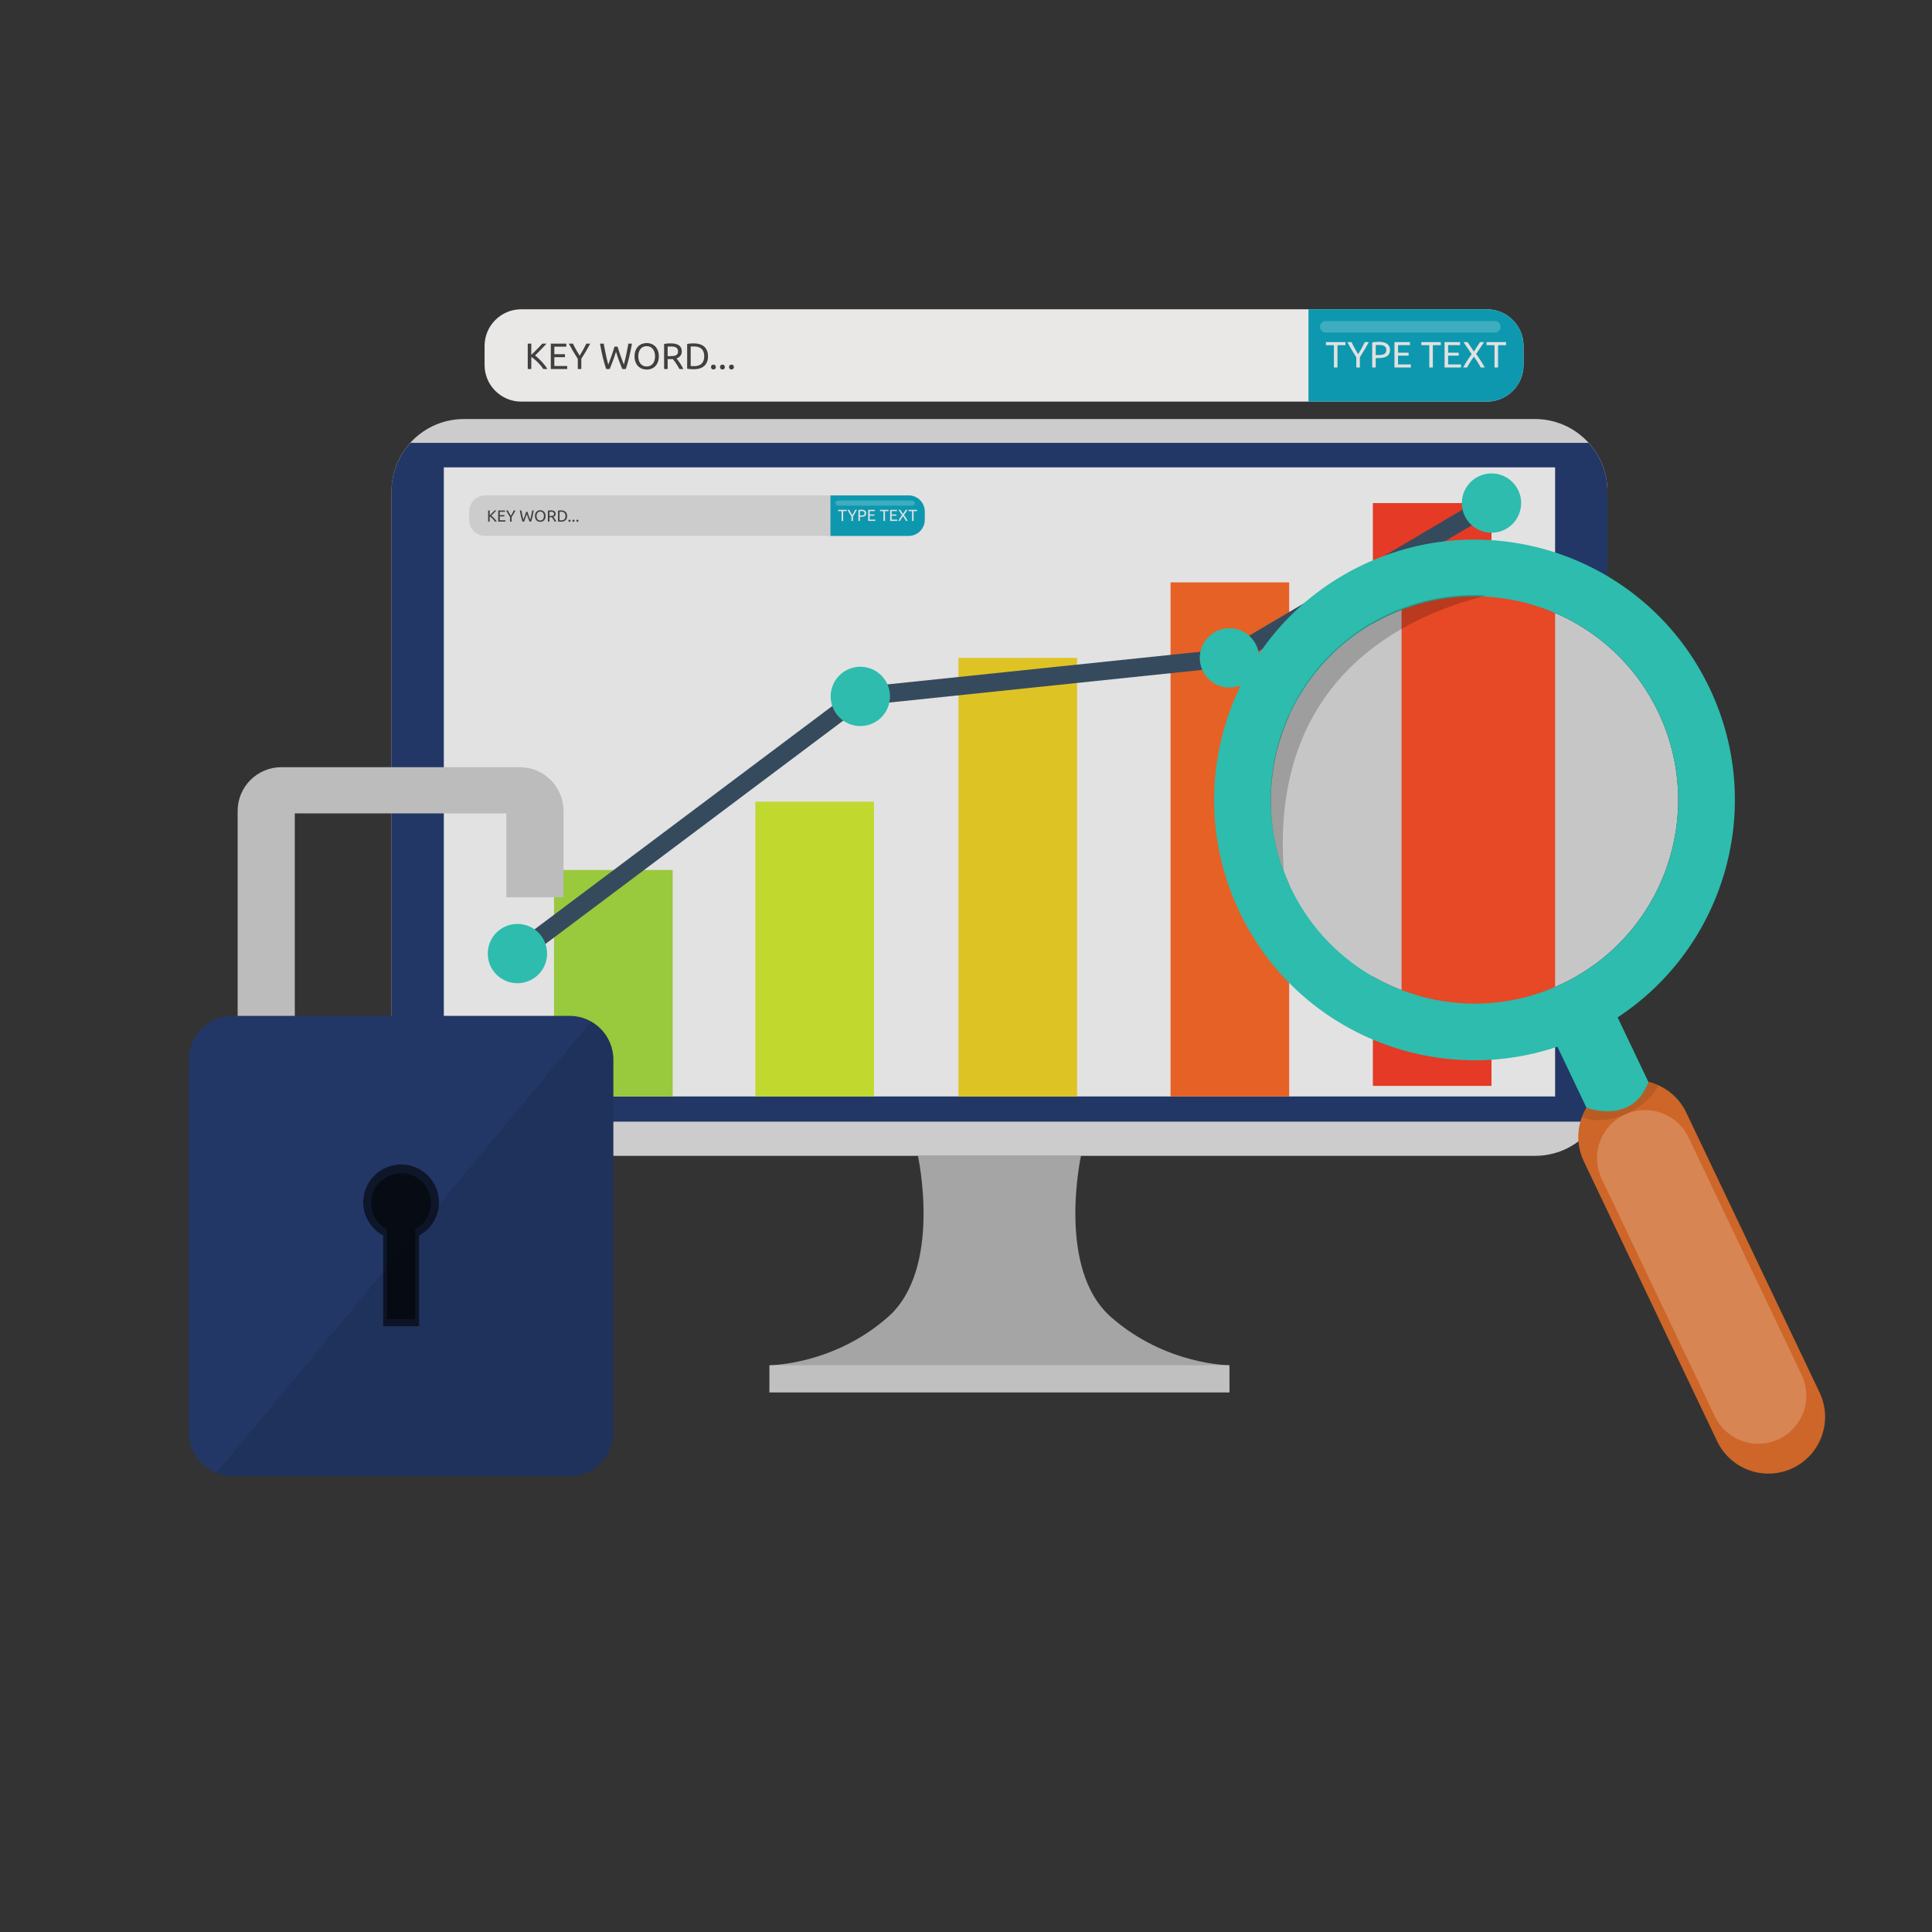 <?xml version="1.0" encoding="utf-8"?>
<!-- Generator: Adobe Illustrator 16.0.0, SVG Export Plug-In . SVG Version: 6.00 Build 0)  -->
<!DOCTYPE svg PUBLIC "-//W3C//DTD SVG 1.1//EN" "http://www.w3.org/Graphics/SVG/1.1/DTD/svg11.dtd">
<svg version="1.1" id="Layer_1" xmlns="http://www.w3.org/2000/svg" xmlns:xlink="http://www.w3.org/1999/xlink" x="0px" y="0px"
	 width="400px" height="400px" viewBox="0 0 400 400" enable-background="new 0 0 400 400" xml:space="preserve">
<rect x="0" y="0" width="400" height="400" fill="#333333" stroke="none"/>
<path id="Background_2_5_" fill="#F69270" d="M56.042,183.866"/>
<path id="Background_2_3_" fill="#F69270" d="M212.153,339.978"/>
<path id="Background_2_1_" fill="#F69270" d="M368.266,183.866"/>
<path id="Background_2_2_" fill="#F69270" d="M212.153,27.755"/>
<g id="Key_Word_1_">
	<g id="Blooming_3_">
		<path fill="#A5A5A5" d="M229.985,272.652c-11.328-10.003-6.176-33.346-6.176-33.346h-16.882h-16.881
			c0,0,5.151,23.343-6.178,33.346s-24.561,10.003-24.561,10.003v5.628h47.62h47.618v-5.628
			C254.546,282.655,241.315,282.655,229.985,272.652z"/>
		<rect x="159.308" y="282.655" opacity="0.3" fill="#FFFFFF" width="95.238" height="5.628"/>
		<path fill="#CDCCCC" d="M332.803,224.302c0,8.288-6.719,15.005-15.005,15.005H96.057c-8.286,0-15.004-6.717-15.004-15.005v-122.54
			c0-8.286,6.718-15.005,15.004-15.005h221.741c8.286,0,15.005,6.72,15.005,15.005V224.302z"/>
		<path fill="#223766" d="M81.052,101.762v122.54c0,2.912,0.843,5.621,2.277,7.919h247.196c1.435-2.298,2.277-5.007,2.277-7.919
			v-122.54c0-3.884-1.487-7.413-3.913-10.076H84.963C82.541,94.349,81.052,97.878,81.052,101.762z"/>
		<rect x="91.889" y="96.762" fill="#E2E2E2" width="230.078" height="130.25"/>
		<rect x="114.709" y="180.122" fill="#99C93C" width="24.562" height="46.89"/>
		<rect x="156.39" y="165.98" fill="#C1D82F" width="24.562" height="61.031"/>
		<rect x="198.435" y="136.208" fill="#DEC324" width="24.562" height="90.804"/>
		<rect x="242.349" y="120.577" fill="#E66125" width="24.561" height="106.435"/>
		<rect x="284.238" y="104.159" fill="#E43A26" width="24.56" height="120.665"/>
		<g>
			<g>
				<polygon fill="#364A5E" points="108.262,198.938 105.996,195.917 177.406,142.358 253.94,134.372 307.839,102.533 
					309.758,105.785 255.152,138.042 178.837,146.005 				"/>
			</g>
			<circle fill="#2DBCAD" cx="107.128" cy="197.427" r="6.139"/>
			<circle fill="#2DBCAD" cx="178.123" cy="144.183" r="6.14"/>
			<circle fill="#2DBCAD" cx="254.545" cy="136.208" r="6.14"/>
			<circle fill="#2DBCAD" cx="308.799" cy="104.159" r="6.14"/>
		</g>
	</g>
	<g id="Key_5_">
		<path fill="#BCBCBC" d="M104.836,185.774h11.832V167.9c0-5.005-4.058-9.063-9.064-9.063H58.263c-5.006,0-9.063,4.058-9.063,9.063
			v74.015c0,5.006,4.057,9.063,9.063,9.063h2.769v-82.575h43.805V185.774z"/>
		<path fill="#223766" d="M126.99,296.546c0,5.003-4.057,9.062-9.063,9.062H48.163c-5.004,0-9.062-4.059-9.062-9.062v-77.162
			c0-5.008,4.058-9.063,9.062-9.063h69.764c5.006,0,9.063,4.056,9.063,9.063V296.546z"/>
		<path opacity="0.6" fill="#010101" d="M90.884,248.933c0-4.33-3.509-7.839-7.839-7.839c-4.329,0-7.838,3.509-7.838,7.839
			c0,2.975,1.676,5.532,4.119,6.86v18.783h7.44v-18.783C89.207,254.465,90.884,251.907,90.884,248.933z"/>
		<path opacity="0.5" fill="#010101" d="M83.045,242.9c-3.422,0-6.198,2.774-6.198,6.199c0,2.352,1.326,4.373,3.257,5.424v14.853
			v3.758h5.872v-3.758h0.011v-14.853c1.931-1.051,3.256-3.072,3.256-5.424C89.243,245.675,86.469,242.9,83.045,242.9z"/>
		<path opacity="0.1" fill="#010101" d="M48.163,305.607h69.764c5.006,0,9.063-4.059,9.063-9.062v-77.162
			c0-3.375-1.847-6.311-4.58-7.871l-77.592,93.449C45.854,305.374,46.98,305.607,48.163,305.607z"/>
	</g>
	<g id="Lens_4_">
		<path fill="#CD6628" d="M376.725,288.301c2.792,5.857,0.305,12.864-5.551,15.654l0,0c-5.854,2.786-12.863,0.299-15.652-5.555
			l-27.61-57.961c-2.786-5.854-0.302-12.862,5.553-15.651l0,0c5.856-2.789,12.862-0.302,15.653,5.552L376.725,288.301z"/>
		<path opacity="0.2" fill="#FFFFFF" d="M373.021,284.671c2.368,4.965,0.26,10.912-4.708,13.275l0,0
			c-4.967,2.369-10.912,0.26-13.277-4.708l-23.421-49.166c-2.366-4.968-0.258-10.913,4.709-13.278l0,0
			c4.967-2.366,10.914-0.258,13.28,4.71L373.021,284.671z"/>
		<path fill="#C7C6C6" d="M343.341,147.499c10.011,21.019,1.088,46.173-19.93,56.187c-21.018,10.009-46.173,1.087-56.184-19.93
			c-10.013-21.018-1.09-46.174,19.928-56.185C308.174,117.559,333.328,126.48,343.341,147.499z"/>
		<path opacity="0.1" fill="#010101" d="M343.356,224.7c-3.04-1.378-6.643-1.46-9.893,0.088c-2.832,1.349-4.866,3.69-5.906,6.407
			c2.171,1.181,5.905,0.961,9.558-0.779C340.173,228.96,342.434,226.792,343.356,224.7z"/>
		<rect x="290.18" y="120.577" fill="#E74825" width="31.787" height="90.936"/>
		<path fill="#2DBCAD" d="M353.942,142.45c-12.802-26.874-44.964-38.284-71.836-25.481c-26.876,12.802-38.282,44.964-25.482,71.838
			c11.858,24.896,40.329,36.499,65.822,27.901l6.01,12.617c0,0,9.441,3.697,12.839-5.296l-6.378-13.393
			C357.076,196.087,365.665,167.058,353.942,142.45z M323.411,203.686c-21.018,10.009-46.173,1.087-56.184-19.93
			c-10.013-21.018-1.09-46.174,19.928-56.185c21.019-10.013,46.173-1.091,56.186,19.928
			C353.352,168.518,344.429,193.672,323.411,203.686z"/>
		<path opacity="0.2" fill="#010101" d="M307.775,123.29c-6.898-0.422-13.992,0.839-20.673,4.021
			c-19.936,9.496-28.977,32.616-21.311,52.907C262.914,140.209,291.19,127.366,307.775,123.29z"/>
	</g>
	<g id="Search">
		<path fill="#EAE8E7" d="M315.429,75.561c0,4.192-3.398,7.588-7.589,7.588H107.916c-4.192,0-7.59-3.396-7.59-7.588V71.62
			c0-4.189,3.398-7.588,7.59-7.588H307.84c4.19,0,7.589,3.399,7.589,7.588V75.561z"/>
		<path fill="#0D98AF" d="M307.84,64.032h-36.935v19.118h36.935c4.19,0,7.589-3.396,7.589-7.588V71.62
			C315.429,67.431,312.03,64.032,307.84,64.032z"/>
		<g>
			<path fill="#404040" d="M113.156,71.145c-0.157,0.172-0.333,0.363-0.531,0.571c-0.198,0.21-0.403,0.426-0.619,0.646
				c-0.215,0.222-0.429,0.438-0.641,0.65s-0.412,0.409-0.599,0.592c0.217,0.15,0.447,0.337,0.689,0.562
				c0.243,0.222,0.481,0.458,0.713,0.712c0.233,0.254,0.452,0.512,0.658,0.774c0.204,0.264,0.375,0.514,0.511,0.753h-0.864
				c-0.152-0.239-0.327-0.478-0.524-0.719c-0.197-0.239-0.406-0.47-0.626-0.689c-0.22-0.222-0.442-0.424-0.667-0.611
				c-0.226-0.187-0.443-0.346-0.656-0.478v2.498h-0.736v-5.26H110v2.321c0.177-0.166,0.373-0.354,0.584-0.565
				c0.212-0.21,0.423-0.42,0.63-0.634c0.208-0.21,0.403-0.415,0.588-0.61c0.184-0.195,0.34-0.365,0.466-0.512H113.156z"/>
			<path fill="#404040" d="M114.037,76.404v-5.26h3.209v0.629h-2.474v1.564h2.201v0.614h-2.201v1.822h2.664v0.631H114.037z"/>
			<path fill="#404040" d="M119.623,76.404v-2.111c-0.35-0.541-0.678-1.074-0.987-1.601c-0.309-0.525-0.6-1.043-0.873-1.547h0.865
				c0.192,0.415,0.407,0.835,0.645,1.263c0.237,0.428,0.483,0.838,0.736,1.234c0.248-0.396,0.49-0.806,0.729-1.234
				c0.237-0.428,0.455-0.848,0.653-1.263h0.819c-0.273,0.504-0.564,1.02-0.874,1.544c-0.308,0.523-0.635,1.052-0.979,1.589v2.127
				H119.623z"/>
			<path fill="#404040" d="M127.537,72.835c-0.213,0.68-0.428,1.307-0.645,1.883c-0.217,0.575-0.435,1.139-0.653,1.686h-0.735
				c-0.269-0.775-0.505-1.594-0.71-2.453c-0.205-0.86-0.396-1.796-0.573-2.807h0.773c0.071,0.394,0.146,0.789,0.221,1.184
				c0.075,0.394,0.153,0.778,0.235,1.149c0.08,0.373,0.162,0.728,0.242,1.065c0.081,0.34,0.165,0.653,0.25,0.942
				c0.202-0.531,0.417-1.114,0.646-1.75c0.227-0.634,0.439-1.291,0.637-1.969h0.638c0.197,0.678,0.412,1.335,0.645,1.969
				c0.232,0.636,0.45,1.219,0.653,1.75c0.081-0.285,0.161-0.594,0.243-0.935c0.08-0.338,0.16-0.694,0.239-1.066
				c0.078-0.371,0.155-0.757,0.231-1.154c0.076-0.396,0.149-0.793,0.22-1.187h0.752c-0.182,1.011-0.376,1.947-0.581,2.807
				c-0.206,0.859-0.439,1.678-0.702,2.453h-0.736c-0.223-0.546-0.441-1.11-0.653-1.686C127.961,74.142,127.75,73.515,127.537,72.835
				z"/>
			<path fill="#404040" d="M131.376,73.77c0-0.449,0.068-0.847,0.203-1.19c0.134-0.344,0.315-0.633,0.546-0.864
				c0.23-0.229,0.499-0.401,0.804-0.52c0.306-0.115,0.632-0.174,0.976-0.174c0.339,0,0.659,0.06,0.96,0.174
				c0.301,0.119,0.566,0.29,0.794,0.52c0.228,0.231,0.408,0.52,0.542,0.864c0.135,0.343,0.202,0.741,0.202,1.19
				c0,0.451-0.067,0.848-0.202,1.192c-0.133,0.343-0.314,0.63-0.542,0.862c-0.228,0.229-0.493,0.403-0.794,0.52
				c-0.301,0.114-0.621,0.173-0.96,0.173c-0.344,0-0.669-0.059-0.976-0.173c-0.305-0.117-0.573-0.291-0.804-0.52
				c-0.23-0.232-0.412-0.519-0.546-0.862C131.444,74.618,131.376,74.22,131.376,73.77z M132.151,73.77
				c0,0.319,0.041,0.607,0.122,0.869c0.081,0.26,0.195,0.481,0.346,0.665c0.149,0.182,0.33,0.321,0.546,0.42
				c0.215,0.1,0.457,0.148,0.724,0.148c0.269,0,0.51-0.049,0.722-0.148c0.212-0.1,0.393-0.239,0.542-0.42
				c0.149-0.184,0.265-0.405,0.346-0.665c0.081-0.262,0.121-0.55,0.121-0.869c0-0.319-0.04-0.607-0.121-0.869
				c-0.081-0.26-0.197-0.481-0.346-0.663c-0.149-0.182-0.33-0.324-0.542-0.422c-0.212-0.1-0.453-0.147-0.722-0.147
				c-0.267,0-0.509,0.048-0.724,0.147c-0.216,0.099-0.397,0.24-0.546,0.422c-0.15,0.181-0.265,0.402-0.346,0.663
				C132.191,73.162,132.151,73.451,132.151,73.77z"/>
			<path fill="#404040" d="M140.066,74.203c0.081,0.099,0.183,0.233,0.307,0.397c0.125,0.165,0.252,0.348,0.384,0.546
				c0.132,0.2,0.261,0.409,0.39,0.626c0.13,0.218,0.24,0.428,0.331,0.631h-0.805c-0.101-0.193-0.211-0.388-0.33-0.585
				c-0.119-0.198-0.239-0.386-0.36-0.565c-0.123-0.18-0.242-0.348-0.36-0.506c-0.12-0.155-0.226-0.293-0.323-0.41
				c-0.065,0.006-0.133,0.008-0.202,0.008c-0.068,0-0.138,0-0.208,0h-0.66v2.058h-0.737v-5.186c0.208-0.049,0.439-0.083,0.695-0.101
				c0.255-0.018,0.489-0.027,0.702-0.027c0.738,0,1.301,0.14,1.689,0.417c0.387,0.279,0.58,0.693,0.58,1.246
				c0,0.35-0.093,0.648-0.278,0.896C140.697,73.896,140.425,74.081,140.066,74.203z M138.95,71.735c-0.313,0-0.554,0.007-0.72,0.023
				v1.981h0.524c0.253,0,0.48-0.012,0.682-0.039c0.203-0.025,0.374-0.073,0.513-0.144c0.139-0.07,0.246-0.171,0.322-0.299
				c0.076-0.13,0.114-0.301,0.114-0.513c0-0.197-0.038-0.362-0.114-0.493c-0.076-0.131-0.179-0.237-0.308-0.311
				c-0.128-0.076-0.281-0.13-0.456-0.161C139.333,71.752,139.148,71.735,138.95,71.735z"/>
			<path fill="#404040" d="M146.586,73.77c0,0.457-0.072,0.852-0.213,1.188c-0.142,0.336-0.342,0.616-0.599,0.835
				c-0.258,0.22-0.567,0.384-0.927,0.493c-0.358,0.109-0.753,0.162-1.184,0.162c-0.213,0-0.447-0.007-0.702-0.026
				c-0.256-0.017-0.487-0.052-0.694-0.102v-5.101c0.207-0.049,0.438-0.083,0.694-0.101c0.255-0.018,0.489-0.027,0.702-0.027
				c0.43,0,0.825,0.054,1.184,0.163c0.359,0.108,0.668,0.273,0.927,0.493c0.257,0.222,0.458,0.498,0.599,0.836
				C146.514,72.919,146.586,73.315,146.586,73.77z M143.724,75.804c0.698,0,1.22-0.18,1.563-0.535
				c0.344-0.357,0.516-0.856,0.516-1.5c0-0.642-0.172-1.142-0.516-1.5c-0.343-0.355-0.865-0.535-1.563-0.535
				c-0.208,0-0.367,0.004-0.481,0.007c-0.114,0.006-0.194,0.012-0.24,0.016v4.023c0.046,0.004,0.126,0.01,0.24,0.016
				C143.356,75.8,143.516,75.804,143.724,75.804z"/>
			<path fill="#404040" d="M148.217,75.993c0,0.135-0.046,0.256-0.137,0.357c-0.092,0.101-0.216,0.151-0.371,0.151
				c-0.158,0-0.281-0.05-0.373-0.151c-0.091-0.102-0.137-0.222-0.137-0.357s0.046-0.256,0.137-0.357
				c0.092-0.101,0.215-0.15,0.373-0.15c0.155,0,0.279,0.049,0.371,0.15C148.171,75.737,148.217,75.858,148.217,75.993z"/>
			<path fill="#404040" d="M150.083,75.993c0,0.135-0.045,0.256-0.136,0.357c-0.092,0.101-0.215,0.151-0.372,0.151
				c-0.156,0-0.281-0.05-0.373-0.151c-0.091-0.102-0.137-0.222-0.137-0.357s0.046-0.256,0.137-0.357
				c0.092-0.101,0.216-0.15,0.373-0.15c0.157,0,0.28,0.049,0.372,0.15C150.038,75.737,150.083,75.858,150.083,75.993z"/>
			<path fill="#404040" d="M151.95,75.993c0,0.135-0.045,0.256-0.135,0.357c-0.092,0.101-0.216,0.151-0.373,0.151
				c-0.157,0-0.281-0.05-0.372-0.151c-0.092-0.102-0.138-0.222-0.138-0.357s0.046-0.256,0.138-0.357
				c0.091-0.101,0.215-0.15,0.372-0.15c0.156,0,0.281,0.049,0.373,0.15C151.905,75.737,151.95,75.858,151.95,75.993z"/>
		</g>
		<g>
			<path fill="#E0E1E0" d="M278.563,70.827v0.636h-1.655v4.624h-0.736v-4.624h-1.654v-0.636H278.563z"/>
			<path fill="#E0E1E0" d="M280.808,76.087v-2.111c-0.349-0.541-0.679-1.074-0.985-1.601c-0.31-0.525-0.601-1.043-0.875-1.548h0.867
				c0.191,0.415,0.405,0.835,0.645,1.263c0.237,0.429,0.483,0.839,0.736,1.233c0.247-0.394,0.491-0.804,0.729-1.233
				c0.238-0.427,0.455-0.848,0.652-1.263h0.818c-0.273,0.505-0.563,1.021-0.871,1.544s-0.636,1.055-0.979,1.591v2.125H280.808z"/>
			<path fill="#E0E1E0" d="M285.49,70.774c0.738,0,1.307,0.14,1.703,0.42c0.397,0.281,0.597,0.701,0.597,1.257
				c0,0.304-0.055,0.562-0.163,0.778c-0.108,0.214-0.266,0.39-0.471,0.523c-0.205,0.134-0.454,0.231-0.747,0.293
				c-0.294,0.061-0.625,0.091-0.994,0.091h-0.584v1.951h-0.737v-5.186c0.207-0.05,0.438-0.084,0.694-0.101
				C285.045,70.783,285.277,70.774,285.49,70.774z M285.551,71.418c-0.313,0-0.553,0.007-0.72,0.023v2.065h0.553
				c0.253,0,0.48-0.017,0.683-0.05c0.202-0.032,0.374-0.088,0.513-0.166s0.247-0.187,0.322-0.323
				c0.076-0.138,0.115-0.312,0.115-0.523c0-0.203-0.04-0.369-0.117-0.5c-0.079-0.132-0.188-0.237-0.32-0.315
				c-0.135-0.078-0.29-0.134-0.467-0.165C285.937,71.435,285.749,71.418,285.551,71.418z"/>
			<path fill="#E0E1E0" d="M288.708,76.087v-5.26h3.211v0.631h-2.474v1.561h2.2v0.617h-2.2v1.82h2.662v0.631H288.708z"/>
			<path fill="#E0E1E0" d="M298.307,70.827v0.636h-1.652v4.624h-0.737v-4.624h-1.654v-0.636H298.307z"/>
			<path fill="#E0E1E0" d="M299.081,76.087v-5.26h3.211v0.631h-2.474v1.561h2.2v0.617h-2.2v1.82h2.663v0.631H299.081z"/>
			<path fill="#E0E1E0" d="M306.572,76.087c-0.075-0.154-0.167-0.321-0.272-0.507c-0.107-0.184-0.223-0.376-0.35-0.575
				c-0.127-0.201-0.26-0.401-0.395-0.6c-0.138-0.201-0.268-0.39-0.396-0.566c-0.126,0.176-0.259,0.365-0.394,0.566
				c-0.138,0.199-0.267,0.399-0.393,0.6c-0.123,0.199-0.24,0.392-0.347,0.575c-0.109,0.186-0.202,0.353-0.278,0.507h-0.813
				c0.228-0.447,0.492-0.899,0.793-1.361c0.302-0.46,0.621-0.932,0.96-1.417l-1.685-2.482h0.85l1.298,1.958l1.282-1.958h0.844
				l-1.655,2.451c0.345,0.491,0.668,0.968,0.972,1.435c0.303,0.464,0.572,0.922,0.806,1.374H306.572z"/>
			<path fill="#E0E1E0" d="M311.814,70.827v0.636h-1.653v4.624h-0.735v-4.624h-1.655v-0.636H311.814z"/>
		</g>
		<path opacity="0.2" fill="#FFFFFF" d="M310.689,67.656c0,0.656-0.53,1.187-1.186,1.187h-35.019c-0.655,0-1.187-0.531-1.187-1.187
			l0,0c0-0.655,0.531-1.187,1.187-1.187h35.019C310.159,66.469,310.689,67,310.689,67.656L310.689,67.656z"/>
	</g>
	<g id="Search_1_">
		<path fill="#CDCCCC" d="M191.46,107.624c0,1.84-1.49,3.328-3.327,3.328h-87.667c-1.838,0-3.329-1.488-3.329-3.328v-1.727
			c0-1.838,1.49-3.328,3.329-3.328h87.667c1.837,0,3.327,1.49,3.327,3.328V107.624z"/>
		<path fill="#0D98AF" d="M188.133,102.569h-16.195v8.383h16.195c1.837,0,3.327-1.488,3.327-3.328v-1.727
			C191.46,104.06,189.97,102.569,188.133,102.569z"/>
		<g>
			<path fill="#404040" d="M102.764,105.689c-0.069,0.074-0.146,0.158-0.233,0.25c-0.085,0.092-0.178,0.188-0.271,0.283
				c-0.094,0.097-0.188,0.19-0.281,0.284c-0.094,0.094-0.181,0.18-0.264,0.26c0.095,0.067,0.197,0.148,0.304,0.247
				c0.106,0.097,0.21,0.201,0.313,0.313c0.103,0.111,0.198,0.224,0.288,0.339c0.089,0.116,0.165,0.227,0.225,0.33h-0.38
				c-0.065-0.104-0.143-0.21-0.229-0.315c-0.087-0.104-0.178-0.206-0.274-0.302c-0.097-0.098-0.194-0.186-0.292-0.27
				c-0.099-0.08-0.195-0.151-0.288-0.208v1.095h-0.323v-2.306h0.323v1.019c0.077-0.075,0.163-0.157,0.256-0.249
				c0.094-0.092,0.186-0.185,0.276-0.278c0.091-0.092,0.177-0.183,0.258-0.268c0.081-0.085,0.148-0.161,0.205-0.224H102.764z"/>
			<path fill="#404040" d="M103.149,107.995v-2.306h1.407v0.276h-1.084v0.685h0.965v0.27h-0.965v0.798h1.168v0.277H103.149z"/>
			<path fill="#404040" d="M105.599,107.995v-0.925c-0.153-0.236-0.297-0.472-0.432-0.703c-0.136-0.23-0.263-0.456-0.383-0.678
				h0.379c0.085,0.181,0.18,0.365,0.284,0.554c0.104,0.188,0.211,0.366,0.323,0.541c0.109-0.175,0.215-0.354,0.319-0.541
				c0.105-0.188,0.2-0.373,0.287-0.554h0.359c-0.119,0.222-0.247,0.447-0.382,0.677c-0.135,0.23-0.278,0.462-0.429,0.696v0.933
				H105.599z"/>
			<path fill="#404040" d="M109.07,106.431c-0.093,0.298-0.188,0.572-0.284,0.825c-0.095,0.254-0.191,0.498-0.287,0.739h-0.323
				c-0.117-0.34-0.22-0.699-0.311-1.075c-0.09-0.376-0.173-0.787-0.251-1.23h0.339c0.032,0.172,0.063,0.345,0.096,0.52
				c0.034,0.172,0.068,0.34,0.104,0.502c0.035,0.165,0.071,0.319,0.106,0.469c0.036,0.148,0.072,0.286,0.11,0.412
				c0.089-0.233,0.183-0.489,0.282-0.766c0.1-0.279,0.193-0.567,0.279-0.864h0.279c0.087,0.297,0.181,0.585,0.283,0.864
				c0.102,0.276,0.197,0.532,0.286,0.766c0.036-0.124,0.071-0.26,0.106-0.408c0.035-0.149,0.071-0.305,0.105-0.469
				c0.035-0.162,0.068-0.33,0.102-0.506c0.033-0.175,0.065-0.348,0.097-0.52h0.329c-0.08,0.443-0.164,0.854-0.254,1.23
				c-0.089,0.376-0.193,0.735-0.307,1.075h-0.323c-0.098-0.241-0.194-0.485-0.287-0.739
				C109.255,107.003,109.163,106.729,109.07,106.431z"/>
			<path fill="#404040" d="M110.753,106.839c0-0.196,0.029-0.37,0.087-0.521c0.06-0.15,0.139-0.276,0.241-0.378
				c0.101-0.1,0.218-0.176,0.352-0.227c0.135-0.053,0.277-0.077,0.428-0.077c0.149,0,0.29,0.024,0.421,0.077
				c0.132,0.051,0.248,0.127,0.348,0.227c0.101,0.102,0.179,0.228,0.238,0.378c0.058,0.151,0.087,0.325,0.087,0.521
				c0,0.199-0.029,0.373-0.087,0.523c-0.06,0.151-0.138,0.277-0.238,0.379c-0.1,0.102-0.216,0.176-0.348,0.227
				c-0.131,0.052-0.272,0.077-0.421,0.077c-0.151,0-0.293-0.025-0.428-0.077c-0.134-0.051-0.251-0.125-0.352-0.227
				c-0.102-0.102-0.181-0.228-0.241-0.379C110.782,107.212,110.753,107.038,110.753,106.839z M111.092,106.839
				c0,0.142,0.018,0.268,0.053,0.382c0.036,0.115,0.086,0.213,0.152,0.291c0.065,0.08,0.145,0.142,0.24,0.185
				c0.093,0.045,0.199,0.065,0.317,0.065c0.117,0,0.223-0.021,0.316-0.065c0.093-0.043,0.173-0.104,0.237-0.185
				c0.066-0.078,0.117-0.176,0.152-0.291c0.035-0.114,0.053-0.24,0.053-0.382c0-0.139-0.018-0.266-0.053-0.38
				c-0.036-0.114-0.086-0.212-0.152-0.29c-0.064-0.08-0.144-0.142-0.237-0.186s-0.199-0.064-0.316-0.064
				c-0.118,0-0.224,0.021-0.317,0.064c-0.095,0.044-0.175,0.105-0.24,0.186c-0.066,0.078-0.117,0.176-0.152,0.29
				C111.11,106.573,111.092,106.7,111.092,106.839z"/>
			<path fill="#404040" d="M114.563,107.03c0.035,0.044,0.081,0.102,0.135,0.174c0.055,0.072,0.111,0.153,0.167,0.241
				c0.058,0.086,0.116,0.178,0.171,0.272c0.058,0.096,0.105,0.189,0.145,0.277h-0.353c-0.045-0.084-0.092-0.17-0.144-0.256
				c-0.053-0.086-0.106-0.17-0.16-0.249c-0.053-0.078-0.105-0.152-0.158-0.221c-0.051-0.069-0.098-0.128-0.14-0.18
				c-0.03,0.002-0.059,0.003-0.089,0.003c-0.029,0-0.06,0-0.091,0h-0.29v0.902h-0.323v-2.273c0.09-0.021,0.192-0.036,0.304-0.044
				c0.112-0.008,0.214-0.014,0.308-0.014c0.323,0,0.57,0.063,0.74,0.184c0.17,0.122,0.255,0.304,0.255,0.547
				c0,0.152-0.04,0.284-0.123,0.393C114.84,106.895,114.721,106.978,114.563,107.03z M114.075,105.949
				c-0.138,0-0.243,0.002-0.316,0.01v0.869h0.229c0.112,0,0.211-0.006,0.3-0.018c0.089-0.011,0.164-0.032,0.225-0.063
				c0.061-0.03,0.108-0.074,0.142-0.131c0.033-0.058,0.05-0.133,0.05-0.227c0-0.086-0.017-0.158-0.05-0.215
				c-0.034-0.058-0.078-0.104-0.134-0.136c-0.057-0.034-0.124-0.058-0.2-0.07C114.243,105.955,114.161,105.949,114.075,105.949z"/>
			<path fill="#404040" d="M117.421,106.839c0,0.201-0.031,0.375-0.092,0.522c-0.063,0.146-0.151,0.27-0.263,0.366
				c-0.113,0.096-0.248,0.168-0.407,0.216c-0.157,0.048-0.33,0.071-0.519,0.071c-0.093,0-0.196-0.004-0.308-0.013
				c-0.112-0.007-0.214-0.022-0.305-0.043v-2.237c0.09-0.021,0.193-0.036,0.305-0.044s0.215-0.014,0.308-0.014
				c0.189,0,0.362,0.025,0.519,0.072c0.159,0.049,0.294,0.121,0.407,0.217c0.112,0.097,0.201,0.22,0.263,0.366
				C117.391,106.467,117.421,106.641,117.421,106.839z M116.167,107.731c0.306,0,0.535-0.078,0.686-0.233
				c0.151-0.156,0.227-0.376,0.227-0.659c0-0.28-0.076-0.5-0.227-0.656c-0.151-0.155-0.379-0.233-0.686-0.233
				c-0.091,0-0.162,0-0.211,0.002c-0.05,0.004-0.085,0.005-0.105,0.008v1.763c0.02,0.002,0.055,0.006,0.105,0.006
				C116.005,107.731,116.077,107.731,116.167,107.731z"/>
			<path fill="#404040" d="M118.138,107.815c0,0.059-0.021,0.11-0.061,0.157c-0.041,0.043-0.095,0.064-0.164,0.064
				s-0.123-0.021-0.162-0.064c-0.041-0.047-0.061-0.099-0.061-0.157c0-0.062,0.021-0.112,0.061-0.156
				c0.039-0.046,0.093-0.067,0.162-0.067s0.123,0.021,0.164,0.067C118.118,107.703,118.138,107.754,118.138,107.815z"/>
			<path fill="#404040" d="M118.956,107.815c0,0.059-0.019,0.11-0.06,0.157c-0.04,0.043-0.094,0.064-0.163,0.064
				c-0.069,0-0.123-0.021-0.164-0.064c-0.04-0.047-0.059-0.099-0.059-0.157c0-0.062,0.02-0.112,0.059-0.156
				c0.041-0.046,0.094-0.067,0.164-0.067c0.069,0,0.123,0.021,0.163,0.067C118.937,107.703,118.956,107.754,118.956,107.815z"/>
			<path fill="#404040" d="M119.775,107.815c0,0.059-0.021,0.11-0.061,0.157c-0.041,0.043-0.095,0.064-0.164,0.064
				s-0.122-0.021-0.164-0.064c-0.039-0.047-0.059-0.099-0.059-0.157c0-0.062,0.02-0.112,0.059-0.156
				c0.042-0.046,0.095-0.067,0.164-0.067s0.123,0.021,0.164,0.067C119.754,107.703,119.775,107.754,119.775,107.815z"/>
		</g>
		<g>
			<path fill="#E0E1E0" d="M175.295,105.55v0.278h-0.726v2.027h-0.324v-2.027h-0.725v-0.278H175.295z"/>
			<path fill="#E0E1E0" d="M176.279,107.855v-0.925c-0.152-0.236-0.298-0.472-0.433-0.703c-0.135-0.229-0.263-0.456-0.383-0.678
				h0.38c0.084,0.181,0.178,0.367,0.283,0.554c0.104,0.188,0.211,0.367,0.321,0.541c0.109-0.174,0.216-0.354,0.32-0.541
				c0.104-0.187,0.199-0.373,0.286-0.554h0.358c-0.119,0.222-0.246,0.447-0.383,0.676c-0.135,0.231-0.277,0.463-0.428,0.699v0.931
				H176.279z"/>
			<path fill="#E0E1E0" d="M178.332,105.527c0.323,0,0.573,0.061,0.747,0.183c0.175,0.124,0.262,0.308,0.262,0.552
				c0,0.134-0.023,0.247-0.071,0.341c-0.048,0.093-0.117,0.171-0.207,0.231c-0.09,0.057-0.199,0.101-0.327,0.125
				c-0.129,0.027-0.273,0.041-0.436,0.041h-0.258v0.855h-0.322v-2.273c0.092-0.021,0.193-0.036,0.305-0.044
				C178.138,105.53,178.238,105.527,178.332,105.527z M178.358,105.81c-0.137,0-0.242,0.004-0.316,0.01v0.905h0.243
				c0.111,0,0.211-0.008,0.3-0.023c0.089-0.013,0.163-0.037,0.226-0.072c0.06-0.034,0.107-0.082,0.141-0.141
				c0.033-0.06,0.051-0.136,0.051-0.229c0-0.09-0.019-0.162-0.053-0.22s-0.082-0.104-0.139-0.138
				c-0.06-0.034-0.128-0.06-0.205-0.073C178.528,105.815,178.446,105.81,178.358,105.81z"/>
			<path fill="#E0E1E0" d="M179.743,107.855v-2.306h1.408v0.275h-1.085v0.686h0.965v0.27h-0.965v0.798h1.168v0.277H179.743z"/>
			<path fill="#E0E1E0" d="M183.953,105.55v0.278h-0.725v2.027h-0.324v-2.027h-0.726v-0.278H183.953z"/>
			<path fill="#E0E1E0" d="M184.292,107.855v-2.306h1.408v0.275h-1.086v0.686h0.967v0.27h-0.967v0.798h1.168v0.277H184.292z"/>
			<path fill="#E0E1E0" d="M187.577,107.855c-0.033-0.066-0.073-0.139-0.12-0.222c-0.047-0.08-0.097-0.164-0.153-0.252
				c-0.056-0.088-0.113-0.176-0.173-0.264c-0.061-0.088-0.118-0.17-0.174-0.246c-0.054,0.076-0.113,0.158-0.171,0.246
				c-0.061,0.088-0.118,0.176-0.174,0.264c-0.054,0.088-0.105,0.172-0.152,0.252c-0.046,0.083-0.088,0.155-0.121,0.222h-0.355
				c0.1-0.195,0.215-0.394,0.346-0.596c0.135-0.201,0.274-0.409,0.422-0.621l-0.739-1.089h0.372l0.57,0.857l0.563-0.857h0.369
				l-0.725,1.075c0.151,0.214,0.293,0.425,0.426,0.629c0.134,0.204,0.251,0.405,0.353,0.602H187.577z"/>
			<path fill="#E0E1E0" d="M189.877,105.55v0.278h-0.727v2.027h-0.322v-2.027h-0.726v-0.278H189.877z"/>
		</g>
		<path opacity="0.2" fill="#FFFFFF" d="M189.383,104.159c0,0.288-0.232,0.52-0.521,0.52h-15.356c-0.287,0-0.521-0.231-0.521-0.52
			l0,0c0-0.286,0.233-0.52,0.521-0.52h15.356C189.15,103.64,189.383,103.873,189.383,104.159L189.383,104.159z"/>
	</g>
</g>
</svg>
